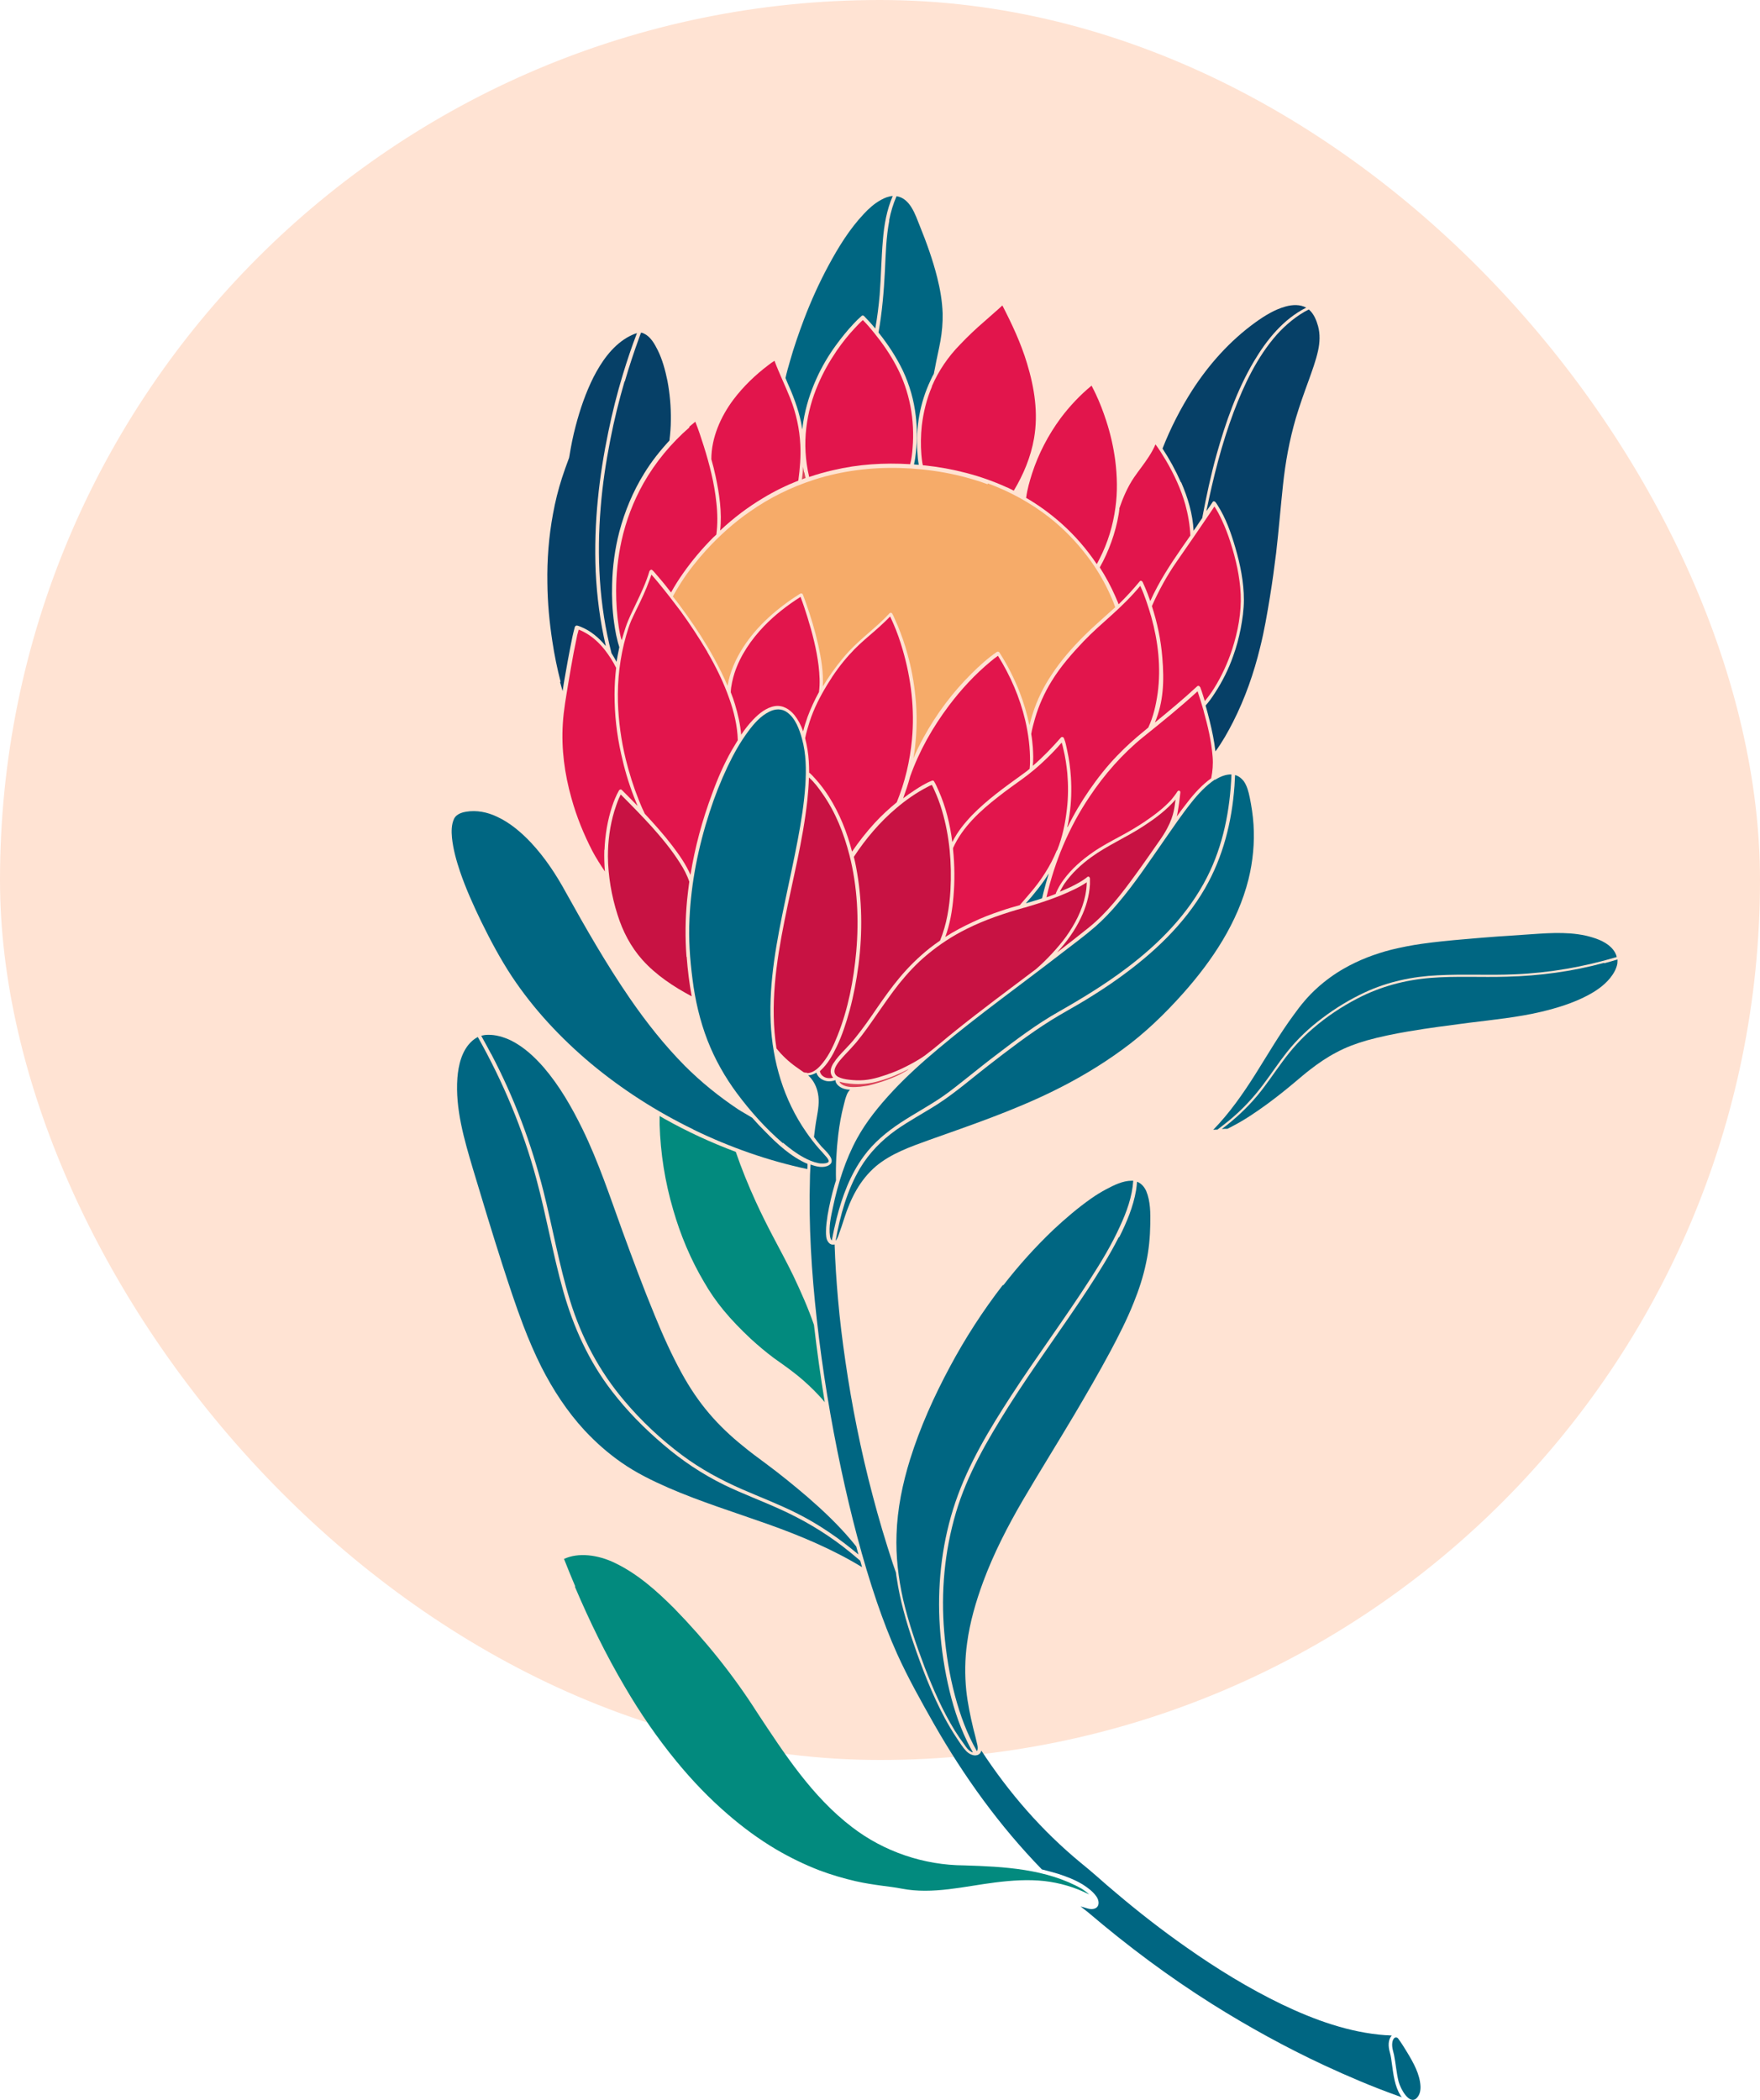 <?xml version="1.0" encoding="UTF-8"?>
<svg id="Layer_1" data-name="Layer 1" xmlns="http://www.w3.org/2000/svg" viewBox="0 0 87.81 104.77">
  <defs>
    <style>
      .cls-1 {
        fill: #064067;
      }

      .cls-2 {
        fill: #028a7e;
      }

      .cls-3 {
        fill: #c81243;
      }

      .cls-4 {
        fill: #ffe3d3;
      }

      .cls-5 {
        fill: #db4258;
      }

      .cls-6 {
        fill: #e2154c;
      }

      .cls-7 {
        fill: #006682;
      }

      .cls-8 {
        fill: #f6ab69;
      }
    </style>
  </defs>
  <rect class="cls-4" x="0" y="0" width="87.81" height="87.81" rx="43.9" ry="43.9"/>
  <g>
    <path class="cls-6" d="M30.15,42.41c-.01.36,0,.71.03,1.07-.21-.31-.45-.69-.62-1.01-.44-.85-.8-1.74-1.05-2.65-.34-1.2-.51-2.46-.43-3.71.04-.69.17-1.38.28-2.06.08-.49.17-.99.26-1.48.06-.3.12-.59.18-.89.02-.08.05-.17.07-.26,0,0,.01,0,.02,0,.11.04.22.1.33.16.37.21.69.51.95.84.21.27.42.59.57.9-.05.44-.08.88-.08,1.33,0,1,.11,1.99.33,2.97.16.73.37,1.45.64,2.14.06.15.12.3.18.45-.26-.27-.52-.53-.79-.8-.04-.04-.11-.02-.14.03-.14.25-.25.52-.34.79-.23.7-.35,1.43-.38,2.16Z"/>
    <path class="cls-3" d="M34.26,47.74c.05.66.13,1.32.25,1.97-.9-.48-1.78-1.06-2.46-1.82-.58-.65-.98-1.42-1.24-2.25-.3-.94-.47-1.93-.48-2.91,0-.76.1-1.53.32-2.26.07-.22.14-.43.23-.64.03-.06.06-.12.09-.19.52.52,1.04,1.05,1.54,1.6.51.57,1,1.16,1.41,1.81.19.29.36.61.47.94-.04.3-.08.61-.11.92-.09.94-.1,1.88-.03,2.82Z"/>
    <path class="cls-7" d="M24.5,52.58c-.16-.3-.32-.6-.49-.9.1-.03.21-.05.33-.05.39-.01.79.11,1.15.28.64.32,1.18.82,1.64,1.35.79.92,1.4,1.99,1.93,3.07.8,1.64,1.37,3.37,1.99,5.08.52,1.42,1.04,2.83,1.62,4.23.4.98.83,1.94,1.34,2.87.39.71.84,1.39,1.37,2.01.5.59,1.07,1.13,1.68,1.62.36.3.74.58,1.12.86.73.54,1.43,1.11,2.12,1.7.76.66,1.5,1.36,2.15,2.13.06.08.19.22.27.33.04.13.07.27.11.4-.94-.79-1.95-1.49-3.04-2.04-.91-.46-1.86-.82-2.8-1.23-1.04-.46-2.04-1-2.95-1.68-1.06-.79-2.04-1.71-2.89-2.72-1.25-1.47-2.14-3.16-2.71-5-.55-1.79-.87-3.65-1.33-5.47-.6-2.37-1.46-4.66-2.6-6.83Z"/>
    <path class="cls-7" d="M42.92,77.87c.03.11.06.22.09.32-1.48-.9-3.08-1.57-4.71-2.15-1.66-.59-3.34-1.11-4.95-1.81-.82-.36-1.62-.75-2.36-1.27-.66-.46-1.27-1-1.82-1.59-.87-.94-1.58-2.03-2.16-3.17-.34-.68-.64-1.38-.91-2.09-.38-1-.71-2.01-1.04-3.03-.51-1.59-.99-3.18-1.47-4.78-.43-1.45-.88-2.98-.77-4.51.05-.65.22-1.39.73-1.85.09-.08.19-.15.29-.2,1.26,2.24,2.25,4.6,2.92,7.08.5,1.85.82,3.74,1.34,5.59.51,1.81,1.28,3.51,2.43,5,.75.98,1.62,1.86,2.56,2.66.93.8,1.95,1.48,3.05,2.02.91.44,1.86.79,2.78,1.21,1.11.5,2.15,1.11,3.12,1.85.3.23.59.47.88.72Z"/>
    <path class="cls-2" d="M41.15,69.96c-.17-.21-.36-.41-.55-.6-.33-.33-.68-.64-1.05-.92-.31-.24-.63-.46-.95-.69-.4-.3-.78-.62-1.15-.96-.48-.45-.94-.92-1.36-1.43-.36-.44-.68-.9-.96-1.39-.67-1.13-1.18-2.35-1.54-3.6-.41-1.39-.64-2.83-.68-4.28,0-.14,0-.28,0-.41.08.05.16.09.24.14,1.14.64,2.33,1.19,3.56,1.65.29.85.63,1.68,1,2.49.27.59.56,1.17.86,1.74.34.65.69,1.29,1.01,1.95.37.78.75,1.63,1.03,2.45.15,1.29.33,2.58.54,3.87Z"/>
    <path class="cls-7" d="M34.59,56.35c-1.83-.89-3.55-1.99-5.11-3.29-1.5-1.26-2.85-2.7-3.94-4.34-.58-.88-1.08-1.82-1.54-2.76-.39-.81-.76-1.63-1.05-2.48-.18-.54-.34-1.1-.4-1.68-.03-.31-.03-.66.1-.94.13-.28.49-.34.6-.36.53-.09,1.07.02,1.55.25.65.3,1.21.78,1.7,1.3.69.74,1.25,1.59,1.73,2.47,1,1.8,2.03,3.6,3.2,5.3.82,1.19,1.72,2.33,2.74,3.36.81.81,1.7,1.53,2.66,2.17.2.13.48.28.7.42.2.23.41.45.63.67.61.63,1.31,1.28,2.13,1.63,0,.09,0,.17-.01.26-1.96-.42-3.87-1.09-5.68-1.97Z"/>
    <path class="cls-1" d="M27.97,34.02c-.17-.66-.31-1.34-.41-2.01-.15-.97-.24-1.94-.25-2.92-.02-1.16.07-2.32.28-3.45.11-.61.26-1.21.45-1.8.1-.31.21-.61.32-.91.03-.06.04-.11.05-.18.08-.5.18-1,.31-1.49.22-.84.5-1.66.89-2.44.39-.76.91-1.52,1.66-1.97.16-.09.33-.18.51-.23-.26.67-.49,1.36-.7,2.05-.29.95-.53,1.91-.73,2.88-.23,1.11-.41,2.23-.52,3.35-.12,1.2-.16,2.42-.11,3.62.06,1.24.22,2.48.5,3.69,0,0,0,.01,0,.02-.34-.41-.75-.76-1.25-.96-.06-.02-.12-.05-.18-.06-.05-.01-.09.03-.11.07-.09.33-.16.66-.22.99-.09.45-.17.9-.25,1.36-.05.28-.1.56-.14.85-.04-.15-.09-.3-.13-.46Z"/>
    <path class="cls-6" d="M35.29,32.53c.43.74.81,1.51,1.09,2.31.24.67.41,1.37.43,2.09-.1.16-.2.33-.3.5-.39.69-.71,1.42-.98,2.17-.49,1.31-.86,2.67-1.08,4.05-.23-.53-.57-1.01-.92-1.47-.42-.55-.89-1.07-1.36-1.58-.02-.05-.05-.1-.07-.15-.09-.18-.16-.37-.24-.56-.26-.65-.47-1.33-.64-2.01-.23-.94-.36-1.89-.39-2.85-.03-1.12.1-2.24.41-3.32.07-.25.15-.5.25-.74.08-.18.17-.36.25-.53.25-.5.49-1.01.68-1.54.03-.07.05-.15.08-.23,0,0,.01.01.02.02.12.13.23.27.34.4.38.46.75.94,1.11,1.42.47.65.91,1.32,1.32,2.01Z"/>
    <path class="cls-1" d="M31.17,19.04c.22-.76.47-1.51.74-2.25.02-.06.05-.13.07-.19.06,0,.11.02.16.05.32.15.52.51.67.81.24.48.38,1.01.49,1.54.12.64.18,1.3.17,1.96,0,.34-.03.68-.07,1.02-.47.51-.9,1.05-1.26,1.64-.56.9-.97,1.89-1.24,2.91-.22.85-.34,1.73-.36,2.62-.02.65.01,1.29.1,1.93.03.2.06.4.1.6.07.32.12.49.16.61-.05.24-.1.49-.14.73-.08-.15-.16-.29-.25-.43-.31-1.19-.5-2.44-.58-3.66-.08-1.21-.06-2.42.04-3.62.09-1.13.26-2.25.48-3.37.19-.98.43-1.95.71-2.91Z"/>
    <path class="cls-6" d="M34.39,21.29c.1-.08.2-.17.3-.25.16.4.29.8.42,1.21.29.92.53,1.86.63,2.82.06.52.07,1.08,0,1.6-.04.04-.09.09-.14.13-.55.55-1.06,1.15-1.51,1.79-.22.31-.43.64-.61.97-.11-.14-.23-.29-.34-.43-.13-.16-.26-.31-.39-.46-.06-.07-.13-.16-.2-.22,0,0,0,0,0,0-.05-.06-.13,0-.15.05-.16.55-.41,1.08-.66,1.6-.19.4-.39.79-.53,1.21-.07.22-.13.41-.19.63-.06-.12-.14-.59-.15-.67-.09-.59-.13-1.19-.13-1.79,0-.84.09-1.68.27-2.5.22-1,.59-1.97,1.09-2.86.6-1.06,1.38-2,2.3-2.8Z"/>
    <path class="cls-2" d="M28.7,79.15c-.19-.45-.38-.91-.56-1.37.7-.33,1.69-.22,2.56.21,1.12.54,2.07,1.39,2.94,2.26,1.55,1.59,2.95,3.33,4.14,5.2,1.36,2.06,2.74,4.19,4.73,5.71,1.6,1.23,3.59,1.9,5.6,1.91,1.98.06,4.11.17,5.87,1.17.12.08.25.17.36.28-.7-.36-1.46-.58-2.24-.67-.81-.09-1.63-.03-2.44.07-1.53.19-3.12.61-4.67.31-.31-.06-.62-.1-.94-.14-.45-.06-.91-.13-1.35-.23-.61-.14-1.22-.32-1.81-.54-.75-.29-1.47-.64-2.17-1.05-.86-.51-1.66-1.1-2.41-1.75-.93-.8-1.78-1.69-2.56-2.64-.96-1.17-1.81-2.41-2.57-3.71-.95-1.61-1.77-3.29-2.5-5.01Z"/>
    <path class="cls-7" d="M39.05,57.03c-.85-.73-1.61-1.58-2.28-2.48-.6-.81-1.1-1.69-1.47-2.64-.38-.98-.62-2.02-.75-3.06-.13-1-.2-2-.15-3.01.08-1.8.44-3.59,1-5.31.25-.78.55-1.54.9-2.28.29-.61.62-1.21,1.03-1.76.28-.38.62-.77,1.05-.98.29-.15.62-.17.89.03.41.29.61.84.74,1.31.21.75.22,1.55.17,2.32-.06.92-.21,1.84-.38,2.74-.19,1-.41,2-.62,3-.42,2-.82,4.04-.73,6.1.09,1.95.65,3.86,1.77,5.47.2.29.42.58.66.85.09.1.18.19.26.29.07.08.16.17.2.27.02.06,0,.11-.11.14-.05.01-.1.02-.17.02-.08,0-.16,0-.24-.02-.25-.05-.5-.16-.72-.28-.37-.2-.71-.46-1.03-.73Z"/>
    <path class="cls-3" d="M40.27,53.52c-.06,0-.11,0-.17-.02-.12-.09-.25-.17-.37-.26-.37-.26-.71-.58-.99-.93-.33-2.13-.02-4.27.4-6.37.4-2,.92-3.99,1.14-6.01.04-.38.07-.76.08-1.14.26.23.47.51.67.8.65.92,1.07,1.98,1.35,3.07.4,1.57.48,3.21.34,4.82-.13,1.42-.4,2.85-.93,4.18-.19.48-.41.96-.74,1.37-.19.24-.46.51-.79.51Z"/>
    <path class="cls-5" d="M45.07,53.51c-.22.13-.46.23-.69.32-.25.1-.5.18-.75.25-.12.03-.24.07-.36.09-.12.02-.23.03-.35.05-.31.03-.68.04-.91-.11-.03-.02-.09-.06-.12-.12,0,0,0-.01,0-.02.18.06.39.08.55.1.49.05.97,0,1.44-.14.5-.14.99-.35,1.46-.59-.08.07-.18.12-.27.17Z"/>
    <path class="cls-6" d="M36.98,36.68c-.04-.52-.16-1.04-.31-1.54-.06-.2-.13-.4-.21-.6,0-.28.11-.73.19-.97.29-.88.83-1.66,1.47-2.33.54-.56,1.16-1.04,1.82-1.46.13.34.24.68.35,1.03.24.78.45,1.59.55,2.4.05.44.08.88.02,1.32-.22.4-.41.81-.57,1.24-.08.23-.16.47-.22.72-.1-.3-.25-.58-.44-.82-.24-.29-.58-.5-.97-.44-.43.07-.79.37-1.08.67-.23.24-.43.5-.61.77Z"/>
    <path class="cls-5" d="M40.13,23.57c.02.09.04.19.06.28-.06.02-.12.04-.18.07.03-.21.05-.42.06-.63.01.09.03.19.05.28Z"/>
    <path class="cls-6" d="M35.93,26.47c.1-.9-.04-1.84-.23-2.72-.06-.28-.13-.56-.21-.84,0-1.07.47-2.13,1.1-2.97.49-.65,1.09-1.23,1.74-1.72.1-.08.2-.15.31-.22.24.64.54,1.25.79,1.88.29.74.46,1.51.5,2.31.03.6-.02,1.19-.1,1.79-.61.24-1.2.53-1.76.87-.77.46-1.48,1-2.13,1.61Z"/>
    <path class="cls-3" d="M41.58,53.05c-.12.19-.2.44-.07.64.02.03.04.06.06.08-.2.05-.42.03-.57-.13-.02-.03-.05-.06-.06-.09-.01-.03-.02-.05-.03-.08,0-.01,0-.02,0-.03.02-.01.03-.03.04-.04.35-.32.59-.75.79-1.17.28-.58.48-1.2.65-1.82.2-.74.34-1.49.44-2.25.21-1.63.19-3.29-.12-4.91-.03-.17-.07-.33-.11-.5.58-.89,1.31-1.75,2.12-2.43.48-.41,1-.77,1.56-1.06.06-.03.13-.07.21-.1.05.09.09.17.13.27.15.33.28.67.38,1.02.38,1.28.49,2.63.42,3.95-.05.86-.19,1.73-.52,2.53-.18.12-.35.25-.52.38-.55.44-1.05.93-1.5,1.47-.41.49-.77,1-1.13,1.52-.34.5-.68.99-1.06,1.46-.17.22-.36.42-.55.62-.2.21-.4.42-.55.66Z"/>
    <path class="cls-6" d="M40.37,38.54c0-.38-.02-.76-.08-1.13-.03-.19-.07-.38-.12-.58.05-.26.15-.59.22-.81.21-.66.53-1.28.89-1.87.32-.53.69-1.04,1.11-1.5.31-.35.66-.66,1.01-.96.35-.3.69-.6,1.01-.93,0,0,0,0,0,0,.06.12.11.24.16.35.19.43.34.87.47,1.32.42,1.44.6,2.96.46,4.46-.1,1.08-.35,2.14-.76,3.14-.39.32-.76.66-1.1,1.03-.41.45-.79.93-1.13,1.43-.25-.97-.62-1.9-1.16-2.75-.19-.3-.41-.59-.65-.86-.11-.12-.22-.25-.35-.35Z"/>
    <path class="cls-6" d="M40.37,23.79c-.19-.81-.24-1.64-.14-2.46.09-.75.29-1.47.59-2.16.25-.59.57-1.15.93-1.68.27-.39.57-.77.9-1.12.1-.11.2-.21.31-.32.03-.03.06-.05.09-.08.19.19.37.4.54.61.43.53.82,1.09,1.14,1.7.66,1.25.92,2.68.8,4.08-.02.27-.05.54-.12.8-1.29-.08-2.59,0-3.85.3-.41.09-.81.21-1.2.34Z"/>
    <path class="cls-7" d="M52.32,43.6c-.09.29-.17.59-.25.89-.03.11-.05.22-.08.33-.14.05-.27.09-.41.13-.13.04-.26.08-.4.12.38-.42.87-1.03,1.13-1.47Z"/>
    <path class="cls-7" d="M39.25,19.01s-.04-.1-.06-.15c.06-.28.14-.55.22-.83.2-.71.44-1.4.7-2.09.35-.92.76-1.83,1.23-2.7.49-.91,1.05-1.82,1.76-2.57.25-.27.53-.52.86-.7.18-.1.38-.18.58-.19-.3.7-.43,1.44-.49,2.19-.08.91-.09,1.82-.16,2.73-.05.57-.12,1.13-.22,1.69-.18-.22-.37-.43-.57-.63-.03-.02-.08-.03-.11,0-.14.12-.27.25-.4.39-.32.34-.61.7-.88,1.07-.38.52-.71,1.08-.97,1.66-.31.68-.54,1.41-.66,2.15-.02.13-.04.26-.05.4-.02-.11-.04-.23-.06-.34-.15-.73-.42-1.41-.72-2.08Z"/>
    <path class="cls-7" d="M50.07,64.11c.76-.98,1.59-1.9,2.48-2.75.6-.56,1.23-1.1,1.9-1.57.24-.17.49-.32.75-.46.38-.2.82-.42,1.26-.42.03,0,.06,0,.08,0-.05.79-.33,1.56-.66,2.27-.41.91-.93,1.77-1.47,2.61-1.27,1.98-2.67,3.86-3.95,5.83-1.09,1.68-2.14,3.41-2.79,5.32-.64,1.88-.89,3.89-.8,5.87.05,1.07.19,2.14.42,3.19.22,1,.52,1.98.97,2.9.09.18.18.36.28.53-.04,0-.07-.02-.1-.04-.14-.07-.23-.21-.32-.34-.17-.23-.33-.46-.48-.7-.61-.99-1.08-2.07-1.5-3.15-.42-1.11-.81-2.24-1.08-3.39-.24-1.07-.37-2.16-.33-3.25.04-1.28.3-2.54.68-3.76.5-1.6,1.2-3.15,1.99-4.62.76-1.42,1.64-2.78,2.62-4.05Z"/>
    <path class="cls-6" d="M47.51,42c-.11-.87-.32-1.74-.68-2.55-.07-.16-.14-.32-.23-.47-.02-.03-.07-.05-.1-.03-.31.12-.6.3-.87.48-.2.13-.39.26-.57.4.13-.36.25-.71.35-1.09.45-1.27,1.12-2.45,1.93-3.53.61-.81,1.31-1.57,2.1-2.22.11-.09.23-.19.35-.27.62.99,1.09,2.08,1.36,3.22.16.68.25,1.39.24,2.1,0,.05-.01.25-.02.32-.12.1-.25.2-.38.29-.87.63-1.74,1.25-2.49,2.02-.39.41-.73.83-.98,1.33Z"/>
    <path class="cls-7" d="M55.84,61.73c.37-.74.7-1.52.84-2.34.02-.14.04-.29.05-.43.21.08.36.25.46.47.21.51.21,1.1.2,1.64-.01.65-.07,1.3-.21,1.94-.14.68-.36,1.35-.62,1.99-.33.83-.74,1.63-1.16,2.42-.58,1.08-1.19,2.13-1.81,3.18-.85,1.43-1.73,2.84-2.57,4.27-.75,1.29-1.44,2.63-1.96,4.03-.37,1-.67,2.03-.81,3.08-.11.79-.12,1.58-.04,2.37.07.64.2,1.26.35,1.89.07.27.14.54.2.81.02.09.04.24-.02.32-.49-.85-.84-1.81-1.09-2.75-.28-1.04-.45-2.11-.54-3.18-.17-2.01.01-4.02.58-5.96.56-1.9,1.56-3.61,2.61-5.28,1.26-1.99,2.66-3.88,3.95-5.84.56-.86,1.11-1.73,1.57-2.64Z"/>
    <path class="cls-3" d="M51.1,45.29c.82-.24,1.65-.51,2.42-.88.24-.11.48-.24.7-.39,0,.21-.03.43-.07.64-.15.75-.52,1.45-.96,2.07-.4.55-.99,1.18-1.5,1.62-1.34,1.01-2.69,2.01-4,3.06-.52.41-.98.83-1.53,1.24-.33.25-1.11.67-1.62.86-.46.17-.94.34-1.43.38-.25.02-.5.01-.75-.02-.18-.02-.38-.06-.54-.14-.2-.11-.23-.28-.14-.48.11-.24.31-.44.49-.64.19-.2.37-.39.55-.6.38-.46.71-.94,1.05-1.43.35-.5.7-1.01,1.08-1.49.42-.52.88-1.02,1.4-1.45.61-.51,1.28-.95,1.99-1.3.92-.46,1.89-.78,2.88-1.06Z"/>
    <path class="cls-7" d="M44.36,11c.08-.42.2-.82.37-1.21.68.1.94.93,1.16,1.48.34.84.65,1.7.87,2.58.15.59.25,1.19.27,1.79.01.46-.03.92-.11,1.37-.08.45-.19.89-.27,1.34-.02.1-.04.2-.06.3-.06.1-.11.21-.16.32-.53,1.11-.75,2.36-.66,3.59.01.21.03.42.07.63-.08,0-.16-.01-.24-.02.05-.21.08-.42.1-.63.06-.59.06-1.19-.01-1.78-.09-.79-.31-1.56-.65-2.28-.32-.66-.72-1.27-1.17-1.84-.01-.02-.03-.03-.04-.05.18-1,.27-2.07.32-3.08.04-.84.06-1.68.22-2.51Z"/>
    <path class="cls-6" d="M52.73,42.42c-.32.79-.81,1.54-1.37,2.18-.06.07-.34.4-.48.56-.32.09-.64.18-.95.29-.48.16-.95.34-1.41.56-.47.22-.93.46-1.36.74.24-.65.35-1.32.41-2.01.07-.79.06-1.58-.02-2.36,0-.02,0-.05,0-.07.47-1.05,1.37-1.87,2.26-2.56.39-.31.79-.59,1.19-.88.43-.31.82-.64,1.2-1.01.27-.26.53-.53.77-.81.03.1.06.21.08.31.1.4.16.81.2,1.22.05.59.05,1.19-.02,1.78-.08.71-.22,1.4-.49,2.07Z"/>
    <path class="cls-7" d="M48.96,87.34c1.38,2.11,3.01,3.99,4.96,5.6.28.23.55.45.82.69.31.28.63.55.95.82,1.12.95,2.29,1.86,3.49,2.7,1.52,1.07,3.11,2.05,4.79,2.86,1.61.77,3.35,1.4,5.14,1.53.11,0,.22.01.33.02-.2.21-.18.55-.1.83.06.21.08.41.11.62.07.51.14,1.08.42,1.53.02.03.04.07.07.1-.07-.03-.14-.05-.22-.08-1.24-.44-2.45-.96-3.64-1.51-1.93-.9-3.8-1.93-5.6-3.06-2.16-1.36-4.21-2.89-6.16-4.55-.14-.12-.27-.21-.41-.32.09.02.19.05.28.08.09.03.18.05.28.05.4-.01.42-.4.2-.67-.17-.23-.41-.4-.64-.55-.39-.24-.81-.4-1.24-.54-.27-.08-.54-.15-.81-.22-2.12-2.18-3.89-4.64-5.39-7.27-.64-1.13-1.28-2.27-1.82-3.46-.38-.84-.71-1.71-1.01-2.58-.74-2.17-1.31-4.4-1.79-6.64-.53-2.48-.94-4.98-1.22-7.5-.26-2.33-.41-4.69-.34-7.04,0-.23.02-.45.03-.68.29.11.64.19.91.04.42-.24-.19-.74-.36-.93-.13-.15-.26-.31-.38-.48.04-.32.08-.65.14-.97.07-.4.14-.8.06-1.2-.06-.32-.2-.61-.42-.84-.02-.02-.04-.04-.07-.07.15,0,.28-.06.41-.13.08.26.36.43.63.43.11,0,.22-.02.32-.06,0,.09.05.18.12.25.16.16.38.22.61.23-.06.06-.11.13-.15.22-.07.17-.12.35-.16.53-.13.49-.22,1-.28,1.51-.09.75-.13,1.51-.11,2.26,0,0,0,0,0,0-.02.06-.04.12-.06.19-.15.51-.27,1.03-.36,1.55-.04.27-.08.54-.08.82,0,.16,0,.36.1.5.08.12.18.17.33.14.03.91.09,1.82.17,2.73.09,1.04.22,2.08.37,3.11.16,1.1.35,2.2.57,3.29.23,1.14.49,2.27.79,3.4.3,1.15.64,2.28,1.01,3.41.05.14.1.29.15.43,0,0,0,0,0,0,.01.09.02.18.04.28.16,1.09.47,2.16.82,3.2.44,1.29.93,2.57,1.57,3.77.19.35.39.69.61,1.02.14.21.29.45.47.64.14.14.36.26.56.19.12-.04.18-.14.2-.26Z"/>
    <path class="cls-7" d="M69.46,102.1c-.01-.14,0-.29.09-.4.05-.06.15-.06.2,0,.17.23.32.47.47.72.3.5.62,1.07.65,1.66.01.22-.03.45-.2.61-.36.33-.79-.46-.89-.83-.11-.44-.14-.89-.23-1.34-.03-.14-.08-.28-.09-.42Z"/>
    <path class="cls-6" d="M46.49,19.28c.34-.79.82-1.49,1.42-2.1.38-.4.78-.78,1.2-1.14.3-.27.61-.53.9-.8.48.93.93,1.89,1.23,2.89.37,1.22.57,2.48.35,3.74-.16.93-.53,1.81-1.01,2.61-.13-.06-.25-.13-.38-.18-1.28-.58-2.66-.93-4.06-1.08-.03,0-.07,0-.1-.01,0-.03-.01-.07-.02-.1-.02-.14-.04-.28-.05-.42-.04-.48-.03-.97.02-1.45.08-.67.24-1.33.51-1.96Z"/>
    <path class="cls-8" d="M49.29,24.12c1.09.4,2.11.96,3.03,1.67.73.57,1.38,1.24,1.94,1.98.41.54.76,1.12,1.05,1.73.12.26.24.52.33.8-.06.05-.12.11-.18.16-.46.42-.94.83-1.38,1.27-.6.6-1.17,1.25-1.63,1.96-.4.6-.71,1.24-.93,1.93-.06.18-.11.37-.16.56-.12-.56-.28-1.11-.49-1.65-.27-.69-.61-1.36-1.01-1.98-.03-.04-.09-.05-.13-.02-.45.31-.87.69-1.26,1.08-.94.93-1.75,2.01-2.39,3.18-.19.34-.36.69-.51,1.05.03-.18.06-.36.08-.54.1-.85.11-1.71.02-2.56-.07-.71-.2-1.41-.39-2.09-.13-.49-.3-.97-.49-1.43-.06-.14-.12-.28-.18-.41-.03-.07-.06-.14-.1-.2,0,0,0,0,0,0-.03-.05-.11-.05-.14,0-.62.67-1.37,1.2-2,1.87-.41.44-.77.92-1.1,1.42-.07.12-.15.24-.22.35.04-.71-.08-1.4-.23-2.09-.16-.71-.37-1.4-.61-2.08-.05-.14-.1-.27-.15-.41-.02-.06-.08-.08-.14-.05-1.11.7-2.14,1.58-2.85,2.69-.37.58-.66,1.23-.77,1.91-.2-.48-.44-.95-.69-1.41-.4-.73-.85-1.42-1.33-2.1-.23-.32-.46-.64-.71-.95.12-.23.26-.46.4-.68.37-.58.8-1.12,1.26-1.63.66-.72,1.39-1.38,2.19-1.93.98-.69,2.06-1.22,3.21-1.59,1.38-.44,2.82-.62,4.27-.58,1.48.04,2.98.3,4.37.81Z"/>
    <path class="cls-3" d="M54.38,43.83c-.01-.08-.08-.13-.15-.06,0,0-.08.07-.12.09-.14.1-.28.18-.43.26-.26.14-.53.26-.8.37.06-.13.14-.26.22-.39.36-.52.83-.96,1.34-1.33.81-.59,1.75-.99,2.59-1.54.51-.33,1.02-.7,1.44-1.14.06-.06.12-.13.18-.2-.01.1-.03.2-.04.3-.05.33-.14.88-.75,1.74-.4.57-.79,1.14-1.2,1.7-.69.95-1.42,1.91-2.34,2.65-.52.42-1.05.83-1.58,1.24.47-.52.89-1.09,1.19-1.73.25-.52.42-1.09.45-1.67,0-.09,0-.19,0-.29Z"/>
    <path class="cls-6" d="M53.25,41.26c.05-.2.08-.4.11-.61.09-.62.11-1.24.07-1.87-.03-.46-.09-.91-.19-1.36-.04-.19-.08-.41-.16-.59,0,0,0,0,0,0-.02-.06-.11-.08-.15-.03-.44.5-.9.98-1.4,1.41.03-.31.02-.6,0-.92-.02-.22-.04-.45-.08-.67.04-.25.12-.54.19-.78.19-.65.47-1.28.83-1.86.44-.72,1.01-1.37,1.59-1.98.44-.46.92-.88,1.4-1.31.51-.46,1-.94,1.43-1.46.23.5.4,1.03.55,1.55.34,1.22.49,2.52.32,3.79-.09.64-.22,1.19-.47,1.73-.06.05-.12.1-.18.15-.48.39-.94.8-1.37,1.25-.51.53-.97,1.11-1.39,1.72-.4.58-.77,1.2-1.08,1.84Z"/>
    <path class="cls-6" d="M51.2,24.82c.05-.4.17-.81.29-1.19.32-.99.81-1.93,1.43-2.77.45-.6.97-1.15,1.54-1.62.07.13.13.26.2.4.21.44.38.89.53,1.35.21.64.36,1.3.45,1.97.1.79.12,1.59.01,2.37-.12.89-.38,1.75-.79,2.55-.05.09-.09.18-.14.27,0,0,0-.01-.01-.02-.5-.74-1.08-1.41-1.74-2-.55-.49-1.15-.93-1.79-1.3Z"/>
    <path class="cls-6" d="M60.05,35.47c.21.75.39,1.51.45,2.29.03.35,0,.72-.07,1.07-.45.32-.84.75-1.18,1.19-.19.24-.37.48-.54.72.04-.15.06-.31.09-.49.04-.23.06-.48.09-.71.01-.1-.11-.13-.16-.03-.05.09-.21.29-.29.39-.38.42-.85.77-1.32,1.09-.4.27-.81.51-1.24.74-.46.25-.92.49-1.35.79-.55.38-1.07.83-1.47,1.38-.11.15-.21.31-.29.47-.03.07-.08.15-.1.23-.15.06-.31.12-.46.17.41-1.79,1.12-3.49,2.15-5.02.74-1.11,1.64-2.14,2.68-2.98.92-.74,1.84-1.48,2.71-2.28.11.33.21.66.31,1Z"/>
    <path class="cls-7" d="M60.62,38.91c.25-.16.54-.28.82-.27-.07,1.77-.41,3.54-1.22,5.13-.93,1.83-2.39,3.31-4.01,4.53-1.07.81-2.2,1.5-3.36,2.16-1.12.63-2.15,1.41-3.17,2.19-.49.37-.97.76-1.45,1.14-.38.3-.76.61-1.16.89-.69.48-1.43.87-2.13,1.33-.7.46-1.35,1-1.84,1.67-.68.92-1.08,2.01-1.36,3.11-.09.36-.17.73-.24,1.1-.06-.05-.08-.15-.09-.21-.07-.48.05-.99.15-1.46.25-1.18.62-2.36,1.2-3.42.47-.86,1.11-1.64,1.78-2.36.71-.76,1.49-1.46,2.29-2.13,1.99-1.67,4.11-3.18,6.16-4.77.56-.43,1.13-.85,1.66-1.31.41-.36.79-.76,1.14-1.18.84-.99,1.56-2.08,2.3-3.14.44-.63.87-1.27,1.35-1.87.34-.43.72-.84,1.18-1.15Z"/>
    <path class="cls-7" d="M61.59,39.24c.01-.19.02-.38.03-.57.16.04.3.14.43.3.17.24.24.53.3.81.09.44.16.89.19,1.35.06.92-.03,1.85-.25,2.74-.54,2.16-1.81,4.06-3.27,5.7-.92,1.03-1.91,1.99-3.03,2.8-1.08.79-2.23,1.47-3.43,2.06-2.01.99-4.13,1.71-6.24,2.46-.91.33-1.85.66-2.61,1.29-.81.69-1.27,1.61-1.59,2.61-.08.25-.16.5-.25.74-.03.09-.09.29-.18.37.23-1.26.57-2.52,1.23-3.63.45-.75,1.06-1.37,1.77-1.88.68-.48,1.42-.87,2.12-1.32.86-.56,1.64-1.24,2.45-1.87,1.03-.8,2.07-1.6,3.17-2.29.56-.35,1.16-.67,1.72-1.01.57-.35,1.13-.71,1.67-1.1,1.69-1.21,3.25-2.66,4.3-4.48.9-1.56,1.34-3.31,1.47-5.1Z"/>
    <path class="cls-6" d="M55.84,25.38c.18-.53.42-1.09.74-1.56.24-.35.51-.68.74-1.04.13-.2.24-.4.33-.61.19.26.36.53.52.8.41.7.75,1.43.97,2.21.13.47.23,1.04.25,1.54-.58.83-1.16,1.65-1.64,2.54-.13.24-.25.48-.36.73-.04-.12-.09-.24-.13-.36-.08-.2-.16-.4-.25-.59-.03-.06-.11-.09-.15-.03-.33.4-.68.78-1.05,1.14-.05-.15-.1-.23-.17-.41-.22-.5-.48-.98-.77-1.43.45-.8.79-1.74.94-2.64.02-.1.03-.2.04-.29Z"/>
    <path class="cls-6" d="M59.87,34.28c-.03-.07-.1-.08-.15-.03-.68.63-1.39,1.22-2.1,1.8.43-1.03.47-2.06.37-3.25-.07-.87-.25-1.73-.52-2.56.34-.77.75-1.52,1.23-2.21.57-.82,1.13-1.63,1.69-2.46.07-.1.13-.2.2-.3.14.21.26.44.37.68.17.36.31.73.43,1.11.27.84.47,1.71.51,2.59.04.92-.14,1.86-.42,2.73-.22.68-.52,1.34-.9,1.95-.14.23-.3.44-.47.65-.03-.1-.06-.19-.09-.29-.04-.14-.09-.27-.14-.41Z"/>
    <path class="cls-1" d="M58.92,24.07c-.26-.59-.57-1.16-.92-1.69.4-1.02.9-2,1.49-2.92.84-1.3,1.89-2.47,3.15-3.38.46-.33.96-.64,1.51-.79.33-.09.71-.11,1.02.06-1.14.57-1.97,1.6-2.61,2.68-.85,1.44-1.41,3.04-1.86,4.64-.29,1.03-.52,2.13-.72,3.18-.1.14-.2.29-.29.43-.05.07-.09.13-.14.2-.04-.84-.29-1.66-.62-2.42Z"/>
    <path class="cls-1" d="M65.32,15.46c.23.2.36.52.44.81.11.4.09.82,0,1.23-.11.5-.29.98-.46,1.46-.23.63-.46,1.27-.65,1.91-.32,1.1-.52,2.2-.64,3.34-.12,1.12-.21,2.25-.34,3.37-.09.73-.19,1.47-.31,2.2-.14.85-.28,1.69-.49,2.52-.31,1.28-.75,2.54-1.35,3.72-.26.51-.54,1.01-.88,1.47-.03-.26-.07-.52-.12-.77-.1-.51-.23-1.02-.37-1.52.17-.19.32-.4.46-.62.38-.58.69-1.2.92-1.86.16-.44.28-.89.37-1.35.09-.47.16-.96.16-1.44,0-.88-.18-1.77-.43-2.62-.21-.72-.47-1.46-.88-2.1-.03-.05-.07-.11-.11-.16-.03-.04-.11-.06-.14,0-.1.15-.2.3-.31.45.34-1.67.76-3.34,1.36-4.94.52-1.37,1.17-2.75,2.15-3.86.44-.49,1.01-.97,1.6-1.26Z"/>
  </g>
  <g>
    <path class="cls-7" d="M80.04,48.06c.22-.06.44-.12.66-.19,0,.07,0,.15-.01.22-.05.26-.19.5-.36.71-.3.37-.71.65-1.13.87-.72.38-1.51.62-2.3.81-1.19.28-2.41.4-3.62.55-1,.13-2.01.26-3.01.43-.7.12-1.4.26-2.08.45-.52.15-1.04.34-1.52.6-.46.24-.9.54-1.31.86-.25.19-.49.4-.73.6-.46.39-.94.77-1.43,1.13-.55.4-1.11.78-1.71,1.09-.06.03-.17.09-.25.13-.09,0-.19,0-.28.01.66-.5,1.26-1.05,1.79-1.69.44-.53.81-1.1,1.22-1.65.45-.62.96-1.19,1.54-1.68.67-.58,1.42-1.08,2.21-1.49,1.15-.6,2.39-.93,3.67-1.03,1.26-.1,2.52-.02,3.78-.06,1.64-.04,3.27-.26,4.86-.69Z"/>
    <path class="cls-7" d="M60.76,56.36c-.08,0-.15,0-.23.01.81-.83,1.48-1.79,2.1-2.77.63-1,1.22-2.02,1.92-2.97.35-.49.73-.95,1.18-1.35.4-.36.84-.68,1.31-.95.75-.43,1.56-.74,2.39-.95.5-.12,1-.22,1.5-.29.71-.1,1.42-.17,2.14-.23,1.11-.1,2.23-.18,3.35-.25,1.01-.07,2.08-.14,3.06.17.42.13.88.35,1.1.75.04.07.07.15.08.22-1.65.49-3.35.79-5.07.86-1.29.06-2.57-.02-3.86.05-1.26.06-2.49.32-3.63.85-.75.35-1.46.78-2.12,1.28-.66.49-1.26,1.06-1.77,1.7-.42.53-.79,1.1-1.2,1.64-.49.65-1.04,1.24-1.67,1.76-.2.16-.4.32-.6.47Z"/>
  </g>
</svg>